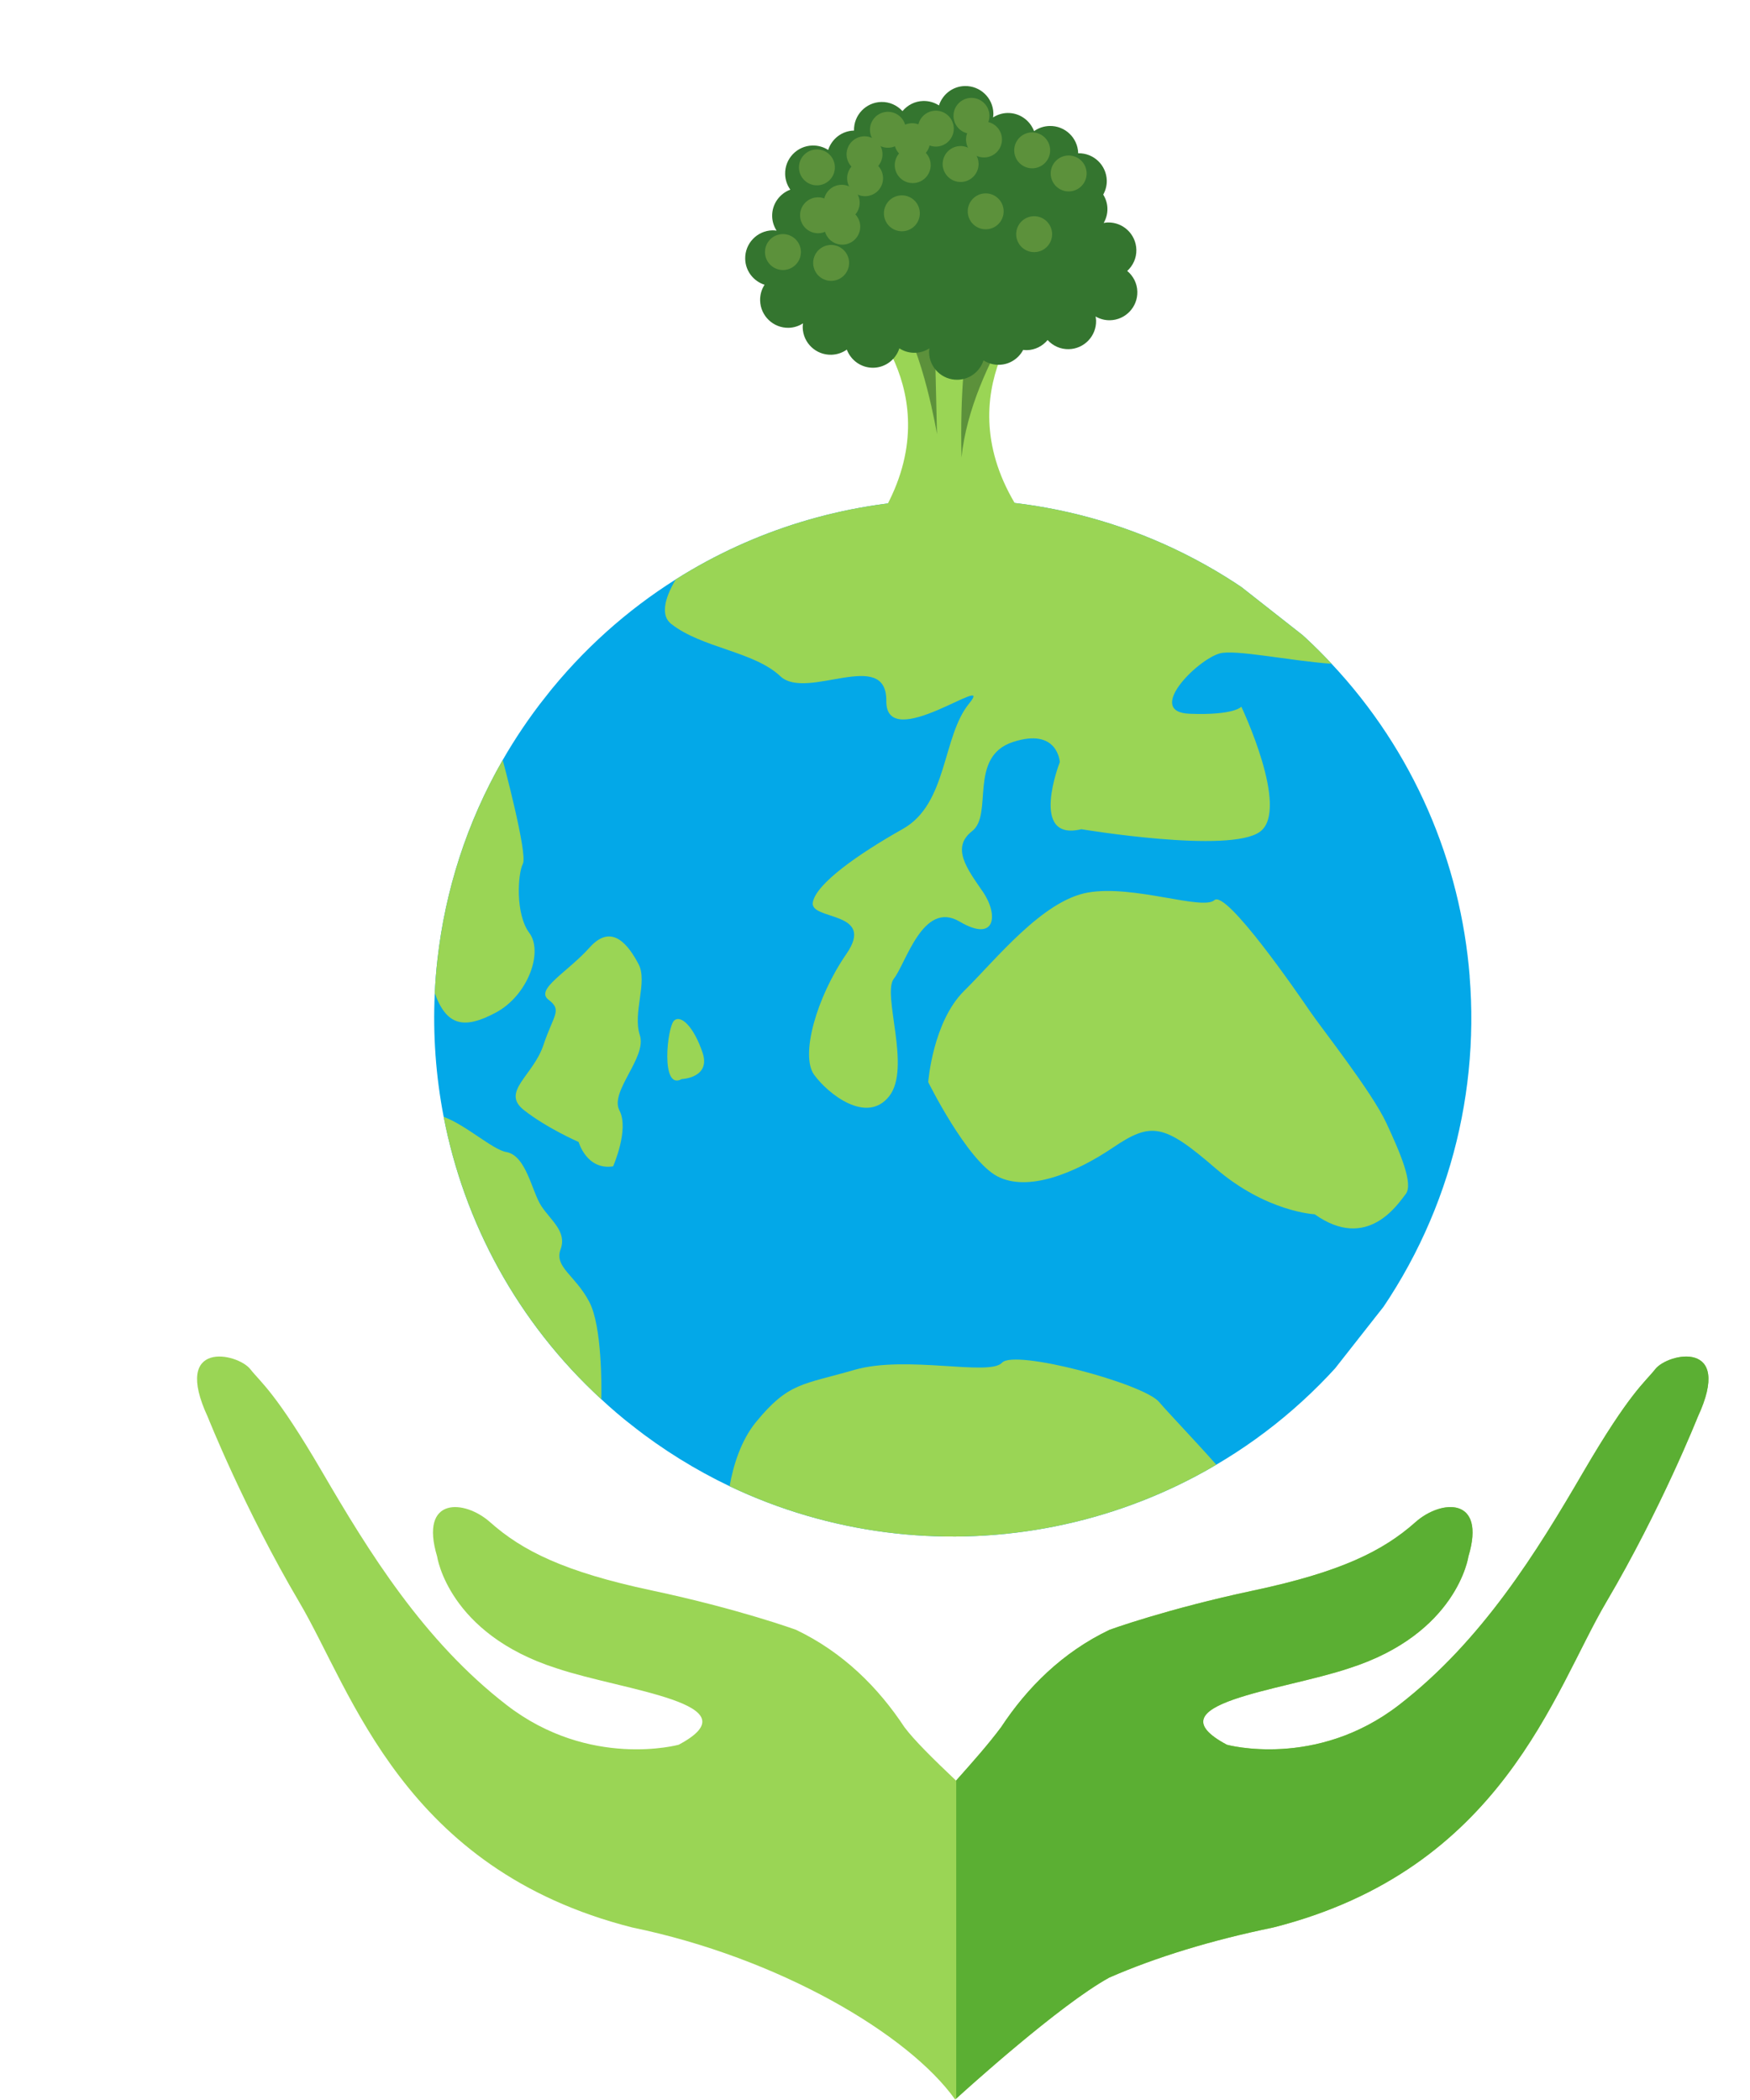 <svg xmlns="http://www.w3.org/2000/svg" xmlns:xlink="http://www.w3.org/1999/xlink" width="900" zoomAndPan="magnify" viewBox="100 0 550 810" height="1080" preserveAspectRatio="xMidYMid meet" version="1.0"><defs><clipPath id="a65f6b473b"><path d="M 204 192 L 606 192 L 606 593 L 204 593 Z M 204 192 " clip-rule="nonzero"/></clipPath><clipPath id="d454d96cd6"><path d="M 124.137 426.309 L 370.98 112.207 L 685.086 359.051 L 438.238 673.156 Z M 124.137 426.309 " clip-rule="nonzero"/></clipPath><clipPath id="5b1e784331"><path d="M 124.137 426.309 L 370.98 112.207 L 685.086 359.051 L 438.238 673.156 Z M 124.137 426.309 " clip-rule="nonzero"/></clipPath><clipPath id="96b80311be"><path d="M 395 343 L 581 343 L 581 474 L 395 474 Z M 395 343 " clip-rule="nonzero"/></clipPath><clipPath id="101b8fb45d"><path d="M 124.137 426.309 L 370.98 112.207 L 685.086 359.051 L 438.238 673.156 Z M 124.137 426.309 " clip-rule="nonzero"/></clipPath><clipPath id="61557d12f8"><path d="M 124.137 426.309 L 370.98 112.207 L 685.086 359.051 L 438.238 673.156 Z M 124.137 426.309 " clip-rule="nonzero"/></clipPath><clipPath id="7132c591c0"><path d="M 318 524 L 507 524 L 507 593 L 318 593 Z M 318 524 " clip-rule="nonzero"/></clipPath><clipPath id="0b659ca83d"><path d="M 124.137 426.309 L 370.98 112.207 L 685.086 359.051 L 438.238 673.156 Z M 124.137 426.309 " clip-rule="nonzero"/></clipPath><clipPath id="008b9081eb"><path d="M 124.137 426.309 L 370.98 112.207 L 685.086 359.051 L 438.238 673.156 Z M 124.137 426.309 " clip-rule="nonzero"/></clipPath><clipPath id="cbcd62fabb"><path d="M 293 192 L 552 192 L 552 428 L 293 428 Z M 293 192 " clip-rule="nonzero"/></clipPath><clipPath id="99285c8c2e"><path d="M 124.137 426.309 L 370.98 112.207 L 685.086 359.051 L 438.238 673.156 Z M 124.137 426.309 " clip-rule="nonzero"/></clipPath><clipPath id="32a21106fc"><path d="M 124.137 426.309 L 370.98 112.207 L 685.086 359.051 L 438.238 673.156 Z M 124.137 426.309 " clip-rule="nonzero"/></clipPath><clipPath id="46988cef10"><path d="M 294 393 L 310 393 L 310 417 L 294 417 Z M 294 393 " clip-rule="nonzero"/></clipPath><clipPath id="328fca67bc"><path d="M 124.137 426.309 L 370.98 112.207 L 685.086 359.051 L 438.238 673.156 Z M 124.137 426.309 " clip-rule="nonzero"/></clipPath><clipPath id="434e25976a"><path d="M 124.137 426.309 L 370.98 112.207 L 685.086 359.051 L 438.238 673.156 Z M 124.137 426.309 " clip-rule="nonzero"/></clipPath><clipPath id="4b1d6df53d"><path d="M 236 361 L 285 361 L 285 451 L 236 451 Z M 236 361 " clip-rule="nonzero"/></clipPath><clipPath id="c9f6020e37"><path d="M 124.137 426.309 L 370.98 112.207 L 685.086 359.051 L 438.238 673.156 Z M 124.137 426.309 " clip-rule="nonzero"/></clipPath><clipPath id="e347626557"><path d="M 124.137 426.309 L 370.98 112.207 L 685.086 359.051 L 438.238 673.156 Z M 124.137 426.309 " clip-rule="nonzero"/></clipPath><clipPath id="601d819905"><path d="M 205 293 L 244 293 L 244 395 L 205 395 Z M 205 293 " clip-rule="nonzero"/></clipPath><clipPath id="ff6ed8411e"><path d="M 124.137 426.309 L 370.98 112.207 L 685.086 359.051 L 438.238 673.156 Z M 124.137 426.309 " clip-rule="nonzero"/></clipPath><clipPath id="9b3f6bc0d1"><path d="M 124.137 426.309 L 370.98 112.207 L 685.086 359.051 L 438.238 673.156 Z M 124.137 426.309 " clip-rule="nonzero"/></clipPath><clipPath id="18ed2c62cb"><path d="M 208 430 L 270 430 L 270 540 L 208 540 Z M 208 430 " clip-rule="nonzero"/></clipPath><clipPath id="ec63a80c31"><path d="M 124.137 426.309 L 370.98 112.207 L 685.086 359.051 L 438.238 673.156 Z M 124.137 426.309 " clip-rule="nonzero"/></clipPath><clipPath id="bc1c1abc5e"><path d="M 124.137 426.309 L 370.98 112.207 L 685.086 359.051 L 438.238 673.156 Z M 124.137 426.309 " clip-rule="nonzero"/></clipPath><clipPath id="cd997b8ef3"><path d="M 367 115 L 438 115 L 438 202 L 367 202 Z M 367 115 " clip-rule="nonzero"/></clipPath><clipPath id="c5b4e5a9ec"><path d="M 289.691 114.391 L 398.656 0.191 L 512.852 109.156 L 403.891 223.352 Z M 289.691 114.391 " clip-rule="nonzero"/></clipPath><clipPath id="5452d8f3c3"><path d="M 289.691 114.391 L 398.656 0.191 L 512.852 109.156 L 403.891 223.352 Z M 289.691 114.391 " clip-rule="nonzero"/></clipPath><clipPath id="87ec04d208"><path d="M 383 101 L 444 101 L 444 177 L 383 177 Z M 383 101 " clip-rule="nonzero"/></clipPath><clipPath id="bf609be0bc"><path d="M 289.691 114.391 L 398.656 0.191 L 512.852 109.156 L 403.891 223.352 Z M 289.691 114.391 " clip-rule="nonzero"/></clipPath><clipPath id="4ffd42bee4"><path d="M 289.691 114.391 L 398.656 0.191 L 512.852 109.156 L 403.891 223.352 Z M 289.691 114.391 " clip-rule="nonzero"/></clipPath><clipPath id="3e4885edd8"><path d="M 324 33 L 477 33 L 477 147 L 324 147 Z M 324 33 " clip-rule="nonzero"/></clipPath><clipPath id="c64d0ea7ac"><path d="M 289.691 114.391 L 398.656 0.191 L 512.852 109.156 L 403.891 223.352 Z M 289.691 114.391 " clip-rule="nonzero"/></clipPath><clipPath id="31532f563d"><path d="M 289.691 114.391 L 398.656 0.191 L 512.852 109.156 L 403.891 223.352 Z M 289.691 114.391 " clip-rule="nonzero"/></clipPath><clipPath id="59cf27dc1a"><path d="M 332 90 L 347 90 L 347 105 L 332 105 Z M 332 90 " clip-rule="nonzero"/></clipPath><clipPath id="a7ee1e6cd1"><path d="M 289.691 114.391 L 398.656 0.191 L 512.852 109.156 L 403.891 223.352 Z M 289.691 114.391 " clip-rule="nonzero"/></clipPath><clipPath id="e8f4c4520d"><path d="M 289.691 114.391 L 398.656 0.191 L 512.852 109.156 L 403.891 223.352 Z M 289.691 114.391 " clip-rule="nonzero"/></clipPath><clipPath id="ad56cfdf12"><path d="M 346 76 L 360 76 L 360 90 L 346 90 Z M 346 76 " clip-rule="nonzero"/></clipPath><clipPath id="ad6831527a"><path d="M 289.691 114.391 L 398.656 0.191 L 512.852 109.156 L 403.891 223.352 Z M 289.691 114.391 " clip-rule="nonzero"/></clipPath><clipPath id="1e59db4d07"><path d="M 289.691 114.391 L 398.656 0.191 L 512.852 109.156 L 403.891 223.352 Z M 289.691 114.391 " clip-rule="nonzero"/></clipPath><clipPath id="6509d1e4d8"><path d="M 345 57 L 360 57 L 360 72 L 345 72 Z M 345 57 " clip-rule="nonzero"/></clipPath><clipPath id="a1ffb41ca1"><path d="M 289.691 114.391 L 398.656 0.191 L 512.852 109.156 L 403.891 223.352 Z M 289.691 114.391 " clip-rule="nonzero"/></clipPath><clipPath id="f0eb702ea8"><path d="M 289.691 114.391 L 398.656 0.191 L 512.852 109.156 L 403.891 223.352 Z M 289.691 114.391 " clip-rule="nonzero"/></clipPath><clipPath id="45e7b56090"><path d="M 364 52 L 378 52 L 378 67 L 364 67 Z M 364 52 " clip-rule="nonzero"/></clipPath><clipPath id="2119826e4b"><path d="M 289.691 114.391 L 398.656 0.191 L 512.852 109.156 L 403.891 223.352 Z M 289.691 114.391 " clip-rule="nonzero"/></clipPath><clipPath id="056fedff50"><path d="M 289.691 114.391 L 398.656 0.191 L 512.852 109.156 L 403.891 223.352 Z M 289.691 114.391 " clip-rule="nonzero"/></clipPath><clipPath id="8b156884d1"><path d="M 373 43 L 387 43 L 387 57 L 373 57 Z M 373 43 " clip-rule="nonzero"/></clipPath><clipPath id="9ba0cb8cb4"><path d="M 289.691 114.391 L 398.656 0.191 L 512.852 109.156 L 403.891 223.352 Z M 289.691 114.391 " clip-rule="nonzero"/></clipPath><clipPath id="3abda2a947"><path d="M 289.691 114.391 L 398.656 0.191 L 512.852 109.156 L 403.891 223.352 Z M 289.691 114.391 " clip-rule="nonzero"/></clipPath><clipPath id="6edc9ae0f7"><path d="M 382 47 L 397 47 L 397 62 L 382 62 Z M 382 47 " clip-rule="nonzero"/></clipPath><clipPath id="ecfe820a3c"><path d="M 289.691 114.391 L 398.656 0.191 L 512.852 109.156 L 403.891 223.352 Z M 289.691 114.391 " clip-rule="nonzero"/></clipPath><clipPath id="516be4697a"><path d="M 289.691 114.391 L 398.656 0.191 L 512.852 109.156 L 403.891 223.352 Z M 289.691 114.391 " clip-rule="nonzero"/></clipPath><clipPath id="a5469e1460"><path d="M 391 42 L 406 42 L 406 57 L 391 57 Z M 391 42 " clip-rule="nonzero"/></clipPath><clipPath id="9624e9d4cb"><path d="M 289.691 114.391 L 398.656 0.191 L 512.852 109.156 L 403.891 223.352 Z M 289.691 114.391 " clip-rule="nonzero"/></clipPath><clipPath id="0badf5a75d"><path d="M 289.691 114.391 L 398.656 0.191 L 512.852 109.156 L 403.891 223.352 Z M 289.691 114.391 " clip-rule="nonzero"/></clipPath><clipPath id="8f5ecd9489"><path d="M 405 37 L 420 37 L 420 52 L 405 52 Z M 405 37 " clip-rule="nonzero"/></clipPath><clipPath id="681c9db2cb"><path d="M 289.691 114.391 L 398.656 0.191 L 512.852 109.156 L 403.891 223.352 Z M 289.691 114.391 " clip-rule="nonzero"/></clipPath><clipPath id="9dc4cb8e09"><path d="M 289.691 114.391 L 398.656 0.191 L 512.852 109.156 L 403.891 223.352 Z M 289.691 114.391 " clip-rule="nonzero"/></clipPath><clipPath id="9c731d8886"><path d="M 410 46 L 424 46 L 424 61 L 410 61 Z M 410 46 " clip-rule="nonzero"/></clipPath><clipPath id="6394e80796"><path d="M 289.691 114.391 L 398.656 0.191 L 512.852 109.156 L 403.891 223.352 Z M 289.691 114.391 " clip-rule="nonzero"/></clipPath><clipPath id="5c0da34d4b"><path d="M 289.691 114.391 L 398.656 0.191 L 512.852 109.156 L 403.891 223.352 Z M 289.691 114.391 " clip-rule="nonzero"/></clipPath><clipPath id="e5965a8641"><path d="M 428 51 L 443 51 L 443 65 L 428 65 Z M 428 51 " clip-rule="nonzero"/></clipPath><clipPath id="ae554c62a3"><path d="M 289.691 114.391 L 398.656 0.191 L 512.852 109.156 L 403.891 223.352 Z M 289.691 114.391 " clip-rule="nonzero"/></clipPath><clipPath id="7507b6c8eb"><path d="M 289.691 114.391 L 398.656 0.191 L 512.852 109.156 L 403.891 223.352 Z M 289.691 114.391 " clip-rule="nonzero"/></clipPath><clipPath id="e3ba02cc0f"><path d="M 442 59 L 457 59 L 457 74 L 442 74 Z M 442 59 " clip-rule="nonzero"/></clipPath><clipPath id="c5413f9d97"><path d="M 289.691 114.391 L 398.656 0.191 L 512.852 109.156 L 403.891 223.352 Z M 289.691 114.391 " clip-rule="nonzero"/></clipPath><clipPath id="da812d084c"><path d="M 289.691 114.391 L 398.656 0.191 L 512.852 109.156 L 403.891 223.352 Z M 289.691 114.391 " clip-rule="nonzero"/></clipPath><clipPath id="f6a9a1ba0a"><path d="M 401 56 L 415 56 L 415 71 L 401 71 Z M 401 56 " clip-rule="nonzero"/></clipPath><clipPath id="47a33cd45f"><path d="M 289.691 114.391 L 398.656 0.191 L 512.852 109.156 L 403.891 223.352 Z M 289.691 114.391 " clip-rule="nonzero"/></clipPath><clipPath id="533b3aeb03"><path d="M 289.691 114.391 L 398.656 0.191 L 512.852 109.156 L 403.891 223.352 Z M 289.691 114.391 " clip-rule="nonzero"/></clipPath><clipPath id="6d40758420"><path d="M 382 56 L 397 56 L 397 71 L 382 71 Z M 382 56 " clip-rule="nonzero"/></clipPath><clipPath id="5bb844009d"><path d="M 289.691 114.391 L 398.656 0.191 L 512.852 109.156 L 403.891 223.352 Z M 289.691 114.391 " clip-rule="nonzero"/></clipPath><clipPath id="c0dfc090c8"><path d="M 289.691 114.391 L 398.656 0.191 L 512.852 109.156 L 403.891 223.352 Z M 289.691 114.391 " clip-rule="nonzero"/></clipPath><clipPath id="a507fc096c"><path d="M 364 61 L 379 61 L 379 76 L 364 76 Z M 364 61 " clip-rule="nonzero"/></clipPath><clipPath id="c7497ae560"><path d="M 289.691 114.391 L 398.656 0.191 L 512.852 109.156 L 403.891 223.352 Z M 289.691 114.391 " clip-rule="nonzero"/></clipPath><clipPath id="271251fd1d"><path d="M 289.691 114.391 L 398.656 0.191 L 512.852 109.156 L 403.891 223.352 Z M 289.691 114.391 " clip-rule="nonzero"/></clipPath><clipPath id="ac9ffafccc"><path d="M 355 80 L 370 80 L 370 95 L 355 95 Z M 355 80 " clip-rule="nonzero"/></clipPath><clipPath id="19782d9e7b"><path d="M 289.691 114.391 L 398.656 0.191 L 512.852 109.156 L 403.891 223.352 Z M 289.691 114.391 " clip-rule="nonzero"/></clipPath><clipPath id="6c3a630c43"><path d="M 289.691 114.391 L 398.656 0.191 L 512.852 109.156 L 403.891 223.352 Z M 289.691 114.391 " clip-rule="nonzero"/></clipPath><clipPath id="b572bfea0e"><path d="M 355 71 L 370 71 L 370 86 L 355 86 Z M 355 71 " clip-rule="nonzero"/></clipPath><clipPath id="c5354c5f10"><path d="M 289.691 114.391 L 398.656 0.191 L 512.852 109.156 L 403.891 223.352 Z M 289.691 114.391 " clip-rule="nonzero"/></clipPath><clipPath id="880415846a"><path d="M 289.691 114.391 L 398.656 0.191 L 512.852 109.156 L 403.891 223.352 Z M 289.691 114.391 " clip-rule="nonzero"/></clipPath><clipPath id="d1c12e8305"><path d="M 351 94 L 366 94 L 366 109 L 351 109 Z M 351 94 " clip-rule="nonzero"/></clipPath><clipPath id="112cf549dc"><path d="M 289.691 114.391 L 398.656 0.191 L 512.852 109.156 L 403.891 223.352 Z M 289.691 114.391 " clip-rule="nonzero"/></clipPath><clipPath id="dfac55c736"><path d="M 289.691 114.391 L 398.656 0.191 L 512.852 109.156 L 403.891 223.352 Z M 289.691 114.391 " clip-rule="nonzero"/></clipPath><clipPath id="53b397a69e"><path d="M 378 75 L 393 75 L 393 90 L 378 90 Z M 378 75 " clip-rule="nonzero"/></clipPath><clipPath id="f88a6d4525"><path d="M 289.691 114.391 L 398.656 0.191 L 512.852 109.156 L 403.891 223.352 Z M 289.691 114.391 " clip-rule="nonzero"/></clipPath><clipPath id="0e52afffc8"><path d="M 289.691 114.391 L 398.656 0.191 L 512.852 109.156 L 403.891 223.352 Z M 289.691 114.391 " clip-rule="nonzero"/></clipPath><clipPath id="34380f183a"><path d="M 410 74 L 425 74 L 425 89 L 410 89 Z M 410 74 " clip-rule="nonzero"/></clipPath><clipPath id="79d62e4df1"><path d="M 289.691 114.391 L 398.656 0.191 L 512.852 109.156 L 403.891 223.352 Z M 289.691 114.391 " clip-rule="nonzero"/></clipPath><clipPath id="308f526cdd"><path d="M 289.691 114.391 L 398.656 0.191 L 512.852 109.156 L 403.891 223.352 Z M 289.691 114.391 " clip-rule="nonzero"/></clipPath><clipPath id="9a4505cec5"><path d="M 429 83 L 444 83 L 444 98 L 429 98 Z M 429 83 " clip-rule="nonzero"/></clipPath><clipPath id="9ec6b9387e"><path d="M 289.691 114.391 L 398.656 0.191 L 512.852 109.156 L 403.891 223.352 Z M 289.691 114.391 " clip-rule="nonzero"/></clipPath><clipPath id="19864db399"><path d="M 289.691 114.391 L 398.656 0.191 L 512.852 109.156 L 403.891 223.352 Z M 289.691 114.391 " clip-rule="nonzero"/></clipPath><clipPath id="d8393d5898"><path d="M 113 523 L 697 523 L 697 809.918 L 113 809.918 Z M 113 523 " clip-rule="nonzero"/></clipPath><clipPath id="37e56f5527"><path d="M 406 523 L 697 523 L 697 809.918 L 406 809.918 Z M 406 523 " clip-rule="nonzero"/></clipPath></defs><g clip-path="url(#a65f6b473b)"><g clip-path="url(#d454d96cd6)"><g clip-path="url(#5b1e784331)"><path fill="#03a8e8" d="M 528.59 235.34 C 528.961 235.633 529.371 235.953 529.73 236.277 C 537.438 242.414 544.578 249.008 551.113 256.027 C 582.789 289.777 600.852 332.539 604.375 376.57 L 604.355 376.594 C 608.266 425.055 594.652 475.051 562.273 516.25 C 546.426 536.414 527.492 552.719 506.652 564.949 C 504.098 566.492 501.48 567.949 498.836 569.348 C 462.07 588.859 420.137 596.312 379.16 591.008 C 358.57 588.332 338.207 582.457 318.914 573.254 C 305.824 567.004 293.23 559.23 281.375 549.914 C 277.215 546.645 273.219 543.254 269.438 539.711 C 237.023 509.949 216.504 471.496 208.633 430.781 C 205.598 415.102 204.434 399.082 205.199 383.102 L 205.191 383.059 C 205.41 378.742 205.73 374.383 206.242 370.051 C 209.227 343.496 217.527 317.293 231.41 293.141 C 236.172 284.84 241.609 276.785 247.699 269.035 C 262.211 250.57 279.371 235.324 298.16 223.477 C 328.5 204.293 363.18 193.922 398.32 192.719 C 443.809 191.152 490.035 205.039 528.59 235.34 " fill-opacity="1" fill-rule="nonzero"/></g></g></g><g clip-path="url(#96b80311be)"><g clip-path="url(#101b8fb45d)"><g clip-path="url(#61557d12f8)"><path fill="#9ad555" d="M 544.582 468.359 C 544.582 468.359 525.906 467.539 506.176 450.488 C 486.441 433.449 481.535 432.668 466.805 442.629 C 452.074 452.59 433.922 459.871 422.191 453.727 C 410.453 447.578 395.531 417.391 395.531 417.391 C 395.531 417.391 397.258 394.125 409.422 382.148 C 421.594 370.176 439.539 347.344 457.148 344.262 C 474.754 341.168 501.316 351.285 505.906 347.199 C 510.5 343.117 538.223 383.363 542.703 389.961 C 547.18 396.555 566.594 421.039 572.238 433.168 C 577.891 445.301 582.688 456.766 579.695 460.574 C 576.707 464.375 564.957 482.84 544.582 468.359 " fill-opacity="1" fill-rule="nonzero"/></g></g></g><g clip-path="url(#7132c591c0)"><g clip-path="url(#0b659ca83d)"><g clip-path="url(#008b9081eb)"><path fill="#9ad555" d="M 484.551 540.73 C 487.93 544.73 497.488 554.645 506.652 564.949 C 504.098 566.492 501.48 567.949 498.836 569.348 C 462.07 588.859 420.137 596.312 379.16 591.008 C 358.57 588.332 338.207 582.457 318.914 573.254 C 320.387 565.027 323.328 555.574 329.07 548.539 C 341.664 533.133 347.059 534.188 367.082 528.375 C 387.098 522.598 419.156 530.934 423.988 525.625 C 428.785 520.297 478.516 533.652 484.551 540.73 " fill-opacity="1" fill-rule="nonzero"/></g></g></g><g clip-path="url(#cbcd62fabb)"><g clip-path="url(#99285c8c2e)"><g clip-path="url(#32a21106fc)"><path fill="#9ad555" d="M 528.59 235.34 C 528.961 235.633 529.371 235.953 529.73 236.277 C 537.438 242.414 544.578 249.008 551.113 256.027 C 535.191 254.934 513.633 250.32 507.855 252.062 C 498.938 254.73 479.188 274.672 496.402 275.309 C 513.648 275.961 516.301 272.586 516.301 272.586 C 516.301 272.586 535.129 312.195 523.527 320.789 C 511.926 329.422 454.594 319.836 454.594 319.836 C 434.227 324.773 446.281 293.961 446.281 293.961 C 446.281 293.961 445.582 280.508 428.203 286.203 C 410.836 291.898 420.727 314.164 412.469 320.57 C 404.211 326.973 410.609 335.234 416.621 344 C 422.633 352.758 421.691 363.781 407.621 355.457 C 393.527 347.156 386.988 371.488 382.289 377.465 C 377.59 383.445 389.105 411.84 380.477 422.82 C 371.871 433.77 356.934 422.027 351.516 414.547 C 346.117 407.078 352.43 384.652 363.977 367.93 C 375.508 351.195 349.809 355.164 351.016 348.07 C 352.215 340.938 368.398 329.48 385.738 319.73 C 403.066 309.996 400.867 284.062 411.336 271.316 C 421.789 258.586 379.164 291.172 379.363 270.391 C 379.594 249.586 348.684 270.441 338.5 260.848 C 328.32 251.215 308.309 250.023 296.352 240.625 C 292.543 237.633 293.398 231.445 298.16 223.477 C 328.5 204.293 363.18 193.922 398.32 192.719 C 443.809 191.152 490.035 205.039 528.59 235.34 " fill-opacity="1" fill-rule="nonzero"/></g></g></g><g clip-path="url(#46988cef10)"><g clip-path="url(#328fca67bc)"><g clip-path="url(#434e25976a)"><path fill="#9ad555" d="M 300.438 416.215 C 300.438 416.215 311.801 415.801 308.477 405.984 C 305.148 396.16 300.203 391.25 297.523 393.652 C 294.824 396.055 292.211 420.832 300.438 416.215 " fill-opacity="1" fill-rule="nonzero"/></g></g></g><g clip-path="url(#4b1d6df53d)"><g clip-path="url(#c9f6020e37)"><g clip-path="url(#e347626557)"><path fill="#9ad555" d="M 273.984 449.875 C 273.984 449.875 280.285 435.613 276.422 428.305 C 272.555 420.988 287.125 407.891 284.289 399.262 C 281.465 390.629 287.402 378.715 283.801 371.891 C 280.199 365.078 273.727 355.656 265.004 365.383 C 256.293 375.113 243.738 381.594 249.09 385.633 C 254.457 389.688 251.059 391.285 247.098 403.121 C 243.137 414.953 230.594 421.113 239.574 428.168 C 248.559 435.23 260.684 440.48 260.684 440.48 C 260.684 440.48 263.777 451.457 273.984 449.875 " fill-opacity="1" fill-rule="nonzero"/></g></g></g><g clip-path="url(#601d819905)"><g clip-path="url(#ff6ed8411e)"><g clip-path="url(#9b3f6bc0d1)"><path fill="#9ad555" d="M 231.41 293.141 C 231.41 293.141 241.129 329.391 239.184 333.168 C 237.215 336.961 236.199 352.531 241.676 359.859 C 247.133 367.203 241.129 383.922 228.793 390.547 C 216.438 397.164 209.746 395.66 205.199 383.102 L 205.191 383.059 C 205.41 378.742 205.73 374.383 206.242 370.051 C 209.227 343.496 217.527 317.293 231.41 293.141 " fill-opacity="1" fill-rule="nonzero"/></g></g></g><g clip-path="url(#18ed2c62cb)"><g clip-path="url(#ec63a80c31)"><g clip-path="url(#bc1c1abc5e)"><path fill="#9ad555" d="M 246.309 465.207 C 250.043 470.848 256.246 475.059 253.723 481.891 C 251.188 488.766 259.395 491.82 264.824 502.207 C 269.723 511.566 269.543 535.055 269.438 539.711 C 237.023 509.949 216.504 471.496 208.633 430.781 C 217.113 433.859 227.559 443.461 232.742 444.348 C 240.535 445.695 242.586 459.555 246.309 465.207 " fill-opacity="1" fill-rule="nonzero"/></g></g></g><g clip-path="url(#cd997b8ef3)"><g clip-path="url(#c5b4e5a9ec)"><g clip-path="url(#5452d8f3c3)"><path fill="#9ad555" d="M 437.559 115.715 L 402.34 116.539 L 367.121 117.371 C 367.121 117.371 404.871 150.566 378.242 197.41 C 378.242 197.41 389.523 201.766 404.332 201.418 C 419.141 201.07 430.207 196.191 430.207 196.191 C 401.406 150.645 437.559 115.715 437.559 115.715 Z M 437.559 115.715 " fill-opacity="1" fill-rule="nonzero"/></g></g></g><g clip-path="url(#87ec04d208)"><g clip-path="url(#bf609be0bc)"><g clip-path="url(#4ffd42bee4)"><path fill="#5c913b" d="M 383.973 121.594 C 393.539 135.234 398.914 167.461 398.914 167.461 L 397.613 112.035 C 397.18 93.562 383.973 121.594 383.973 121.594 Z M 443.586 101.711 C 443.586 101.711 412.121 139.418 408.367 176.48 C 407.176 125.672 416.09 111.598 416.09 111.598 Z M 443.586 101.711 " fill-opacity="1" fill-rule="nonzero"/></g></g></g><g clip-path="url(#3e4885edd8)"><g clip-path="url(#c64d0ea7ac)"><g clip-path="url(#31532f563d)"><path fill="#34752f" d="M 472.285 104.504 C 474.5 102.473 475.887 99.57 475.809 96.332 C 475.672 90.383 470.73 85.668 464.781 85.809 C 464.242 85.82 463.723 85.914 463.203 86.004 C 464.148 84.355 464.703 82.453 464.652 80.418 C 464.609 78.441 463.996 76.629 463.031 75.062 C 463.918 73.449 464.449 71.613 464.402 69.641 C 464.262 63.688 459.32 58.977 453.371 59.117 C 453.23 53.164 448.293 48.453 442.344 48.594 C 440.105 48.645 438.047 49.371 436.352 50.582 C 434.785 46.414 430.754 43.477 426.051 43.582 C 424.012 43.633 422.141 44.273 420.539 45.293 C 420.602 44.773 420.672 44.25 420.66 43.711 C 420.52 37.758 415.582 33.047 409.633 33.188 C 404.926 33.297 401.039 36.422 399.668 40.66 C 397.918 39.535 395.828 38.902 393.594 38.953 C 390.355 39.031 387.52 40.555 385.598 42.859 C 383.566 40.645 380.664 39.258 377.426 39.332 C 371.477 39.473 366.762 44.41 366.902 50.363 C 362.195 50.473 358.309 53.598 356.938 57.836 C 355.188 56.711 353.098 56.078 350.863 56.129 C 344.914 56.27 340.199 61.207 340.34 67.16 C 340.391 69.395 341.121 71.453 342.328 73.148 C 338.164 74.719 335.223 78.746 335.332 83.449 C 335.379 85.488 336.02 87.359 337.043 88.961 C 336.52 88.898 335.996 88.828 335.457 88.84 C 329.508 88.98 324.793 93.922 324.934 99.871 C 325.035 104.574 328.16 108.461 332.398 109.836 C 331.27 111.586 330.637 113.676 330.691 115.914 C 330.832 121.863 335.77 126.574 341.719 126.438 C 343.758 126.387 345.629 125.746 347.234 124.723 C 347.168 125.246 347.098 125.77 347.113 126.309 C 347.25 132.258 352.191 136.973 358.141 136.832 C 360.375 136.781 362.438 136.051 364.129 134.844 C 365.699 139.008 369.73 141.949 374.434 141.844 C 379.137 141.73 383.027 138.605 384.395 134.367 C 386.145 135.492 388.234 136.129 390.469 136.074 C 392.508 136.027 394.379 135.387 395.984 134.363 C 395.918 134.887 395.848 135.41 395.863 135.949 C 396 141.898 400.941 146.613 406.891 146.473 C 411.598 146.363 415.484 143.234 416.852 138.996 C 418.605 140.121 420.695 140.758 422.93 140.703 C 426.969 140.609 430.391 138.281 432.16 134.953 C 432.633 135.008 433.094 135.074 433.582 135.062 C 436.82 134.988 439.652 133.461 441.578 131.16 C 443.605 133.375 446.512 134.762 449.75 134.684 C 455.699 134.543 460.414 129.605 460.273 123.656 C 460.262 123.113 460.168 122.598 460.078 122.078 C 461.727 123.023 463.625 123.574 465.664 123.527 C 471.617 123.387 476.328 118.449 476.188 112.5 C 476.113 109.262 474.59 106.426 472.285 104.504 Z M 472.285 104.504 " fill-opacity="1" fill-rule="nonzero"/></g></g></g><g clip-path="url(#59cf27dc1a)"><g clip-path="url(#a7ee1e6cd1)"><g clip-path="url(#e8f4c4520d)"><path fill="#5c913b" d="M 344.277 92.207 C 344.609 92.52 344.902 92.863 345.164 93.234 C 345.426 93.605 345.648 94 345.832 94.418 C 346.016 94.832 346.16 95.266 346.258 95.707 C 346.355 96.152 346.41 96.602 346.422 97.059 C 346.434 97.512 346.398 97.965 346.32 98.41 C 346.242 98.859 346.121 99.297 345.957 99.719 C 345.793 100.145 345.59 100.551 345.344 100.934 C 345.102 101.316 344.824 101.676 344.508 102.004 C 344.195 102.332 343.852 102.629 343.48 102.891 C 343.105 103.152 342.711 103.375 342.297 103.559 C 341.879 103.742 341.449 103.883 341.004 103.984 C 340.562 104.082 340.113 104.137 339.656 104.148 C 339.203 104.16 338.75 104.125 338.301 104.047 C 337.855 103.969 337.418 103.848 336.992 103.684 C 336.57 103.52 336.164 103.312 335.781 103.07 C 335.395 102.828 335.039 102.547 334.711 102.234 C 334.379 101.918 334.086 101.574 333.824 101.203 C 333.562 100.832 333.34 100.438 333.156 100.02 C 332.973 99.605 332.828 99.176 332.73 98.73 C 332.633 98.285 332.578 97.836 332.566 97.383 C 332.555 96.926 332.59 96.477 332.668 96.027 C 332.746 95.578 332.867 95.141 333.031 94.719 C 333.195 94.293 333.398 93.891 333.645 93.504 C 333.887 93.121 334.164 92.766 334.48 92.434 C 334.793 92.105 335.137 91.809 335.508 91.547 C 335.883 91.285 336.277 91.062 336.691 90.879 C 337.109 90.695 337.539 90.555 337.984 90.457 C 338.426 90.355 338.875 90.301 339.332 90.289 C 339.785 90.281 340.238 90.312 340.688 90.391 C 341.133 90.469 341.57 90.59 341.996 90.758 C 342.418 90.922 342.824 91.125 343.207 91.367 C 343.594 91.613 343.949 91.891 344.277 92.207 Z M 344.277 92.207 " fill-opacity="1" fill-rule="nonzero"/></g></g></g><g clip-path="url(#ad56cfdf12)"><g clip-path="url(#ad6831527a)"><g clip-path="url(#1e59db4d07)"><path fill="#5c913b" d="M 357.812 78.02 C 358.141 78.336 358.438 78.68 358.699 79.051 C 358.961 79.422 359.184 79.816 359.367 80.234 C 359.551 80.648 359.691 81.078 359.793 81.523 C 359.891 81.969 359.945 82.418 359.957 82.871 C 359.969 83.328 359.934 83.777 359.855 84.227 C 359.777 84.676 359.656 85.113 359.492 85.535 C 359.328 85.961 359.125 86.363 358.879 86.75 C 358.637 87.133 358.355 87.488 358.043 87.82 C 357.73 88.148 357.387 88.445 357.012 88.707 C 356.641 88.969 356.246 89.191 355.832 89.375 C 355.414 89.559 354.984 89.699 354.539 89.797 C 354.094 89.898 353.645 89.953 353.191 89.965 C 352.734 89.973 352.285 89.941 351.836 89.863 C 351.387 89.785 350.953 89.664 350.527 89.496 C 350.102 89.332 349.699 89.129 349.312 88.887 C 348.93 88.641 348.574 88.363 348.246 88.047 C 347.914 87.734 347.621 87.391 347.359 87.02 C 347.098 86.648 346.875 86.254 346.691 85.836 C 346.504 85.422 346.363 84.988 346.266 84.547 C 346.164 84.102 346.109 83.652 346.102 83.195 C 346.09 82.742 346.125 82.289 346.203 81.844 C 346.281 81.395 346.402 80.957 346.566 80.535 C 346.73 80.109 346.934 79.703 347.176 79.32 C 347.422 78.938 347.699 78.578 348.016 78.25 C 348.328 77.922 348.672 77.625 349.043 77.363 C 349.418 77.102 349.812 76.879 350.227 76.695 C 350.645 76.512 351.074 76.371 351.516 76.27 C 351.961 76.172 352.41 76.117 352.867 76.105 C 353.32 76.094 353.773 76.129 354.223 76.207 C 354.668 76.285 355.105 76.406 355.531 76.57 C 355.953 76.734 356.359 76.941 356.742 77.184 C 357.125 77.426 357.484 77.707 357.812 78.02 Z M 357.812 78.02 " fill-opacity="1" fill-rule="nonzero"/></g></g></g><g clip-path="url(#6509d1e4d8)"><g clip-path="url(#a1ffb41ca1)"><g clip-path="url(#f0eb702ea8)"><path fill="#5c913b" d="M 357.379 59.547 C 357.707 59.863 358.004 60.203 358.266 60.578 C 358.527 60.949 358.75 61.344 358.934 61.762 C 359.117 62.176 359.258 62.605 359.359 63.051 C 359.457 63.496 359.512 63.945 359.523 64.398 C 359.535 64.855 359.5 65.305 359.422 65.754 C 359.344 66.203 359.223 66.637 359.059 67.062 C 358.895 67.488 358.691 67.891 358.445 68.277 C 358.203 68.66 357.922 69.016 357.609 69.348 C 357.297 69.676 356.953 69.969 356.578 70.23 C 356.207 70.492 355.812 70.715 355.398 70.902 C 354.98 71.086 354.551 71.227 354.105 71.324 C 353.664 71.426 353.211 71.48 352.758 71.488 C 352.305 71.5 351.852 71.469 351.402 71.391 C 350.953 71.309 350.52 71.188 350.094 71.023 C 349.668 70.859 349.266 70.656 348.883 70.414 C 348.496 70.168 348.141 69.891 347.812 69.574 C 347.48 69.262 347.188 68.918 346.926 68.547 C 346.664 68.172 346.441 67.781 346.258 67.363 C 346.07 66.945 345.93 66.516 345.832 66.074 C 345.73 65.629 345.676 65.18 345.668 64.723 C 345.656 64.27 345.691 63.816 345.77 63.371 C 345.848 62.922 345.969 62.484 346.133 62.059 C 346.297 61.637 346.5 61.23 346.742 60.848 C 346.988 60.465 347.266 60.105 347.582 59.777 C 347.895 59.449 348.238 59.152 348.609 58.891 C 348.984 58.629 349.379 58.406 349.793 58.223 C 350.211 58.039 350.641 57.898 351.086 57.797 C 351.527 57.699 351.977 57.645 352.434 57.633 C 352.887 57.621 353.34 57.656 353.789 57.734 C 354.234 57.812 354.672 57.934 355.098 58.098 C 355.52 58.262 355.926 58.465 356.309 58.711 C 356.695 58.953 357.051 59.234 357.379 59.547 Z M 357.379 59.547 " fill-opacity="1" fill-rule="nonzero"/></g></g></g><g clip-path="url(#45e7b56090)"><g clip-path="url(#2119826e4b)"><g clip-path="url(#056fedff50)"><path fill="#5c913b" d="M 375.746 54.496 C 376.078 54.809 376.371 55.152 376.633 55.523 C 376.895 55.895 377.117 56.289 377.301 56.707 C 377.484 57.121 377.629 57.555 377.727 57.996 C 377.824 58.441 377.883 58.891 377.891 59.348 C 377.902 59.801 377.867 60.254 377.789 60.699 C 377.711 61.148 377.59 61.586 377.426 62.008 C 377.262 62.434 377.059 62.84 376.812 63.223 C 376.57 63.605 376.293 63.965 375.977 64.293 C 375.664 64.621 375.32 64.918 374.949 65.18 C 374.574 65.441 374.18 65.664 373.766 65.848 C 373.348 66.031 372.918 66.172 372.473 66.273 C 372.031 66.371 371.582 66.426 371.125 66.438 C 370.672 66.449 370.219 66.414 369.77 66.336 C 369.324 66.258 368.887 66.137 368.461 65.973 C 368.039 65.809 367.633 65.602 367.25 65.359 C 366.863 65.117 366.508 64.836 366.18 64.523 C 365.848 64.207 365.555 63.863 365.293 63.492 C 365.031 63.121 364.809 62.727 364.625 62.309 C 364.441 61.895 364.297 61.465 364.199 61.02 C 364.102 60.574 364.047 60.125 364.035 59.672 C 364.023 59.215 364.059 58.766 364.137 58.316 C 364.215 57.867 364.336 57.43 364.5 57.008 C 364.664 56.582 364.867 56.18 365.113 55.793 C 365.355 55.41 365.633 55.055 365.949 54.723 C 366.262 54.395 366.605 54.098 366.98 53.836 C 367.352 53.574 367.746 53.352 368.16 53.168 C 368.578 52.984 369.008 52.844 369.453 52.746 C 369.895 52.645 370.344 52.59 370.801 52.578 C 371.254 52.57 371.707 52.602 372.156 52.68 C 372.605 52.758 373.039 52.879 373.465 53.047 C 373.891 53.211 374.293 53.414 374.676 53.656 C 375.062 53.902 375.418 54.18 375.746 54.496 Z M 375.746 54.496 " fill-opacity="1" fill-rule="nonzero"/></g></g></g><g clip-path="url(#8b156884d1)"><g clip-path="url(#9ba0cb8cb4)"><g clip-path="url(#3abda2a947)"><path fill="#5c913b" d="M 384.766 45.043 C 385.098 45.355 385.391 45.699 385.652 46.07 C 385.914 46.441 386.137 46.836 386.32 47.254 C 386.504 47.668 386.648 48.102 386.746 48.543 C 386.848 48.988 386.902 49.438 386.91 49.895 C 386.922 50.348 386.887 50.801 386.809 51.246 C 386.73 51.695 386.609 52.133 386.445 52.555 C 386.281 52.98 386.078 53.387 385.836 53.77 C 385.59 54.152 385.312 54.512 384.996 54.84 C 384.684 55.168 384.34 55.465 383.969 55.727 C 383.594 55.988 383.199 56.211 382.785 56.395 C 382.367 56.578 381.938 56.719 381.492 56.82 C 381.051 56.918 380.602 56.973 380.145 56.984 C 379.691 56.996 379.238 56.961 378.789 56.883 C 378.344 56.805 377.906 56.684 377.48 56.52 C 377.059 56.355 376.652 56.148 376.27 55.906 C 375.883 55.664 375.527 55.383 375.199 55.07 C 374.871 54.754 374.574 54.41 374.312 54.039 C 374.051 53.668 373.828 53.273 373.645 52.855 C 373.461 52.441 373.316 52.012 373.219 51.566 C 373.121 51.121 373.066 50.672 373.055 50.219 C 373.043 49.762 373.078 49.312 373.156 48.863 C 373.234 48.414 373.355 47.977 373.52 47.555 C 373.684 47.129 373.887 46.727 374.133 46.34 C 374.375 45.957 374.656 45.602 374.969 45.27 C 375.281 44.941 375.625 44.645 376 44.383 C 376.371 44.121 376.766 43.898 377.18 43.715 C 377.598 43.531 378.027 43.391 378.473 43.293 C 378.914 43.191 379.367 43.137 379.82 43.125 C 380.273 43.117 380.727 43.148 381.176 43.227 C 381.625 43.305 382.059 43.426 382.484 43.594 C 382.91 43.758 383.312 43.961 383.695 44.203 C 384.082 44.449 384.438 44.727 384.766 45.043 Z M 384.766 45.043 " fill-opacity="1" fill-rule="nonzero"/></g></g></g><g clip-path="url(#6edc9ae0f7)"><g clip-path="url(#ecfe820a3c)"><g clip-path="url(#516be4697a)"><path fill="#5c913b" d="M 394.113 49.441 C 394.445 49.754 394.738 50.098 395 50.469 C 395.262 50.844 395.484 51.238 395.668 51.652 C 395.855 52.07 395.996 52.5 396.094 52.945 C 396.195 53.387 396.25 53.836 396.258 54.293 C 396.27 54.746 396.234 55.199 396.156 55.648 C 396.078 56.094 395.957 56.531 395.793 56.957 C 395.629 57.379 395.426 57.785 395.184 58.168 C 394.938 58.555 394.66 58.91 394.344 59.238 C 394.031 59.57 393.688 59.863 393.316 60.125 C 392.941 60.387 392.547 60.609 392.133 60.793 C 391.715 60.977 391.285 61.121 390.844 61.219 C 390.398 61.316 389.949 61.371 389.492 61.383 C 389.039 61.395 388.586 61.359 388.137 61.281 C 387.691 61.203 387.254 61.082 386.828 60.918 C 386.406 60.754 386 60.551 385.617 60.305 C 385.234 60.062 384.875 59.785 384.547 59.469 C 384.219 59.156 383.922 58.812 383.66 58.441 C 383.398 58.066 383.176 57.672 382.992 57.258 C 382.809 56.84 382.668 56.41 382.566 55.965 C 382.469 55.523 382.414 55.074 382.402 54.617 C 382.391 54.164 382.426 53.711 382.504 53.262 C 382.582 52.816 382.703 52.379 382.867 51.953 C 383.031 51.531 383.234 51.125 383.48 50.742 C 383.723 50.355 384.004 50 384.316 49.672 C 384.629 49.34 384.973 49.047 385.348 48.785 C 385.719 48.523 386.113 48.301 386.527 48.117 C 386.945 47.934 387.375 47.789 387.82 47.691 C 388.266 47.594 388.715 47.539 389.168 47.527 C 389.625 47.516 390.074 47.551 390.523 47.629 C 390.973 47.707 391.406 47.828 391.832 47.992 C 392.258 48.156 392.66 48.359 393.047 48.605 C 393.43 48.848 393.785 49.125 394.113 49.441 Z M 394.113 49.441 " fill-opacity="1" fill-rule="nonzero"/></g></g></g><g clip-path="url(#a5469e1460)"><g clip-path="url(#9624e9d4cb)"><g clip-path="url(#0badf5a75d)"><path fill="#5c913b" d="M 403.242 44.605 C 403.574 44.918 403.867 45.262 404.129 45.633 C 404.391 46.008 404.613 46.402 404.797 46.816 C 404.98 47.234 405.125 47.664 405.223 48.109 C 405.32 48.551 405.375 49 405.387 49.457 C 405.398 49.91 405.363 50.363 405.285 50.812 C 405.207 51.258 405.086 51.695 404.922 52.121 C 404.758 52.543 404.555 52.949 404.309 53.332 C 404.066 53.719 403.789 54.074 403.473 54.402 C 403.16 54.73 402.816 55.027 402.445 55.289 C 402.07 55.551 401.676 55.773 401.262 55.957 C 400.844 56.141 400.414 56.281 399.969 56.383 C 399.527 56.48 399.078 56.535 398.621 56.547 C 398.168 56.559 397.715 56.523 397.266 56.445 C 396.816 56.367 396.383 56.246 395.957 56.082 C 395.535 55.918 395.129 55.715 394.746 55.469 C 394.359 55.227 394.004 54.945 393.676 54.633 C 393.344 54.32 393.051 53.977 392.789 53.602 C 392.527 53.23 392.305 52.836 392.121 52.422 C 391.938 52.004 391.793 51.574 391.695 51.129 C 391.598 50.688 391.539 50.234 391.531 49.781 C 391.52 49.328 391.555 48.875 391.633 48.426 C 391.711 47.977 391.832 47.543 391.996 47.117 C 392.16 46.691 392.363 46.289 392.609 45.906 C 392.852 45.52 393.129 45.164 393.445 44.836 C 393.758 44.504 394.102 44.211 394.473 43.949 C 394.848 43.688 395.242 43.465 395.656 43.281 C 396.074 43.094 396.504 42.953 396.949 42.855 C 397.391 42.754 397.84 42.699 398.297 42.691 C 398.75 42.68 399.203 42.715 399.652 42.793 C 400.098 42.871 400.535 42.992 400.961 43.156 C 401.383 43.32 401.789 43.523 402.172 43.766 C 402.559 44.012 402.914 44.289 403.242 44.605 Z M 403.242 44.605 " fill-opacity="1" fill-rule="nonzero"/></g></g></g><g clip-path="url(#8f5ecd9489)"><g clip-path="url(#681c9db2cb)"><g clip-path="url(#9dc4cb8e09)"><path fill="#5c913b" d="M 416.992 39.664 C 417.32 39.977 417.617 40.32 417.879 40.691 C 418.141 41.066 418.363 41.461 418.547 41.875 C 418.73 42.293 418.871 42.723 418.973 43.164 C 419.07 43.609 419.125 44.059 419.137 44.516 C 419.145 44.969 419.113 45.422 419.035 45.871 C 418.957 46.316 418.836 46.754 418.672 47.18 C 418.508 47.602 418.301 48.008 418.059 48.391 C 417.812 48.773 417.535 49.133 417.223 49.461 C 416.906 49.789 416.562 50.086 416.191 50.348 C 415.82 50.609 415.426 50.832 415.008 51.016 C 414.594 51.199 414.164 51.34 413.719 51.441 C 413.273 51.539 412.824 51.594 412.371 51.605 C 411.914 51.617 411.465 51.582 411.016 51.504 C 410.566 51.426 410.129 51.305 409.707 51.141 C 409.281 50.977 408.879 50.773 408.492 50.527 C 408.109 50.285 407.75 50.004 407.422 49.691 C 407.094 49.375 406.797 49.035 406.535 48.66 C 406.273 48.289 406.051 47.895 405.867 47.48 C 405.684 47.062 405.543 46.633 405.441 46.188 C 405.344 45.742 405.289 45.293 405.277 44.84 C 405.27 44.383 405.301 43.934 405.379 43.484 C 405.457 43.035 405.578 42.602 405.742 42.176 C 405.906 41.75 406.113 41.348 406.355 40.961 C 406.602 40.578 406.879 40.223 407.191 39.891 C 407.508 39.562 407.852 39.27 408.223 39.008 C 408.594 38.746 408.988 38.523 409.406 38.34 C 409.82 38.152 410.25 38.012 410.695 37.914 C 411.141 37.812 411.59 37.758 412.043 37.75 C 412.5 37.738 412.949 37.77 413.398 37.852 C 413.848 37.93 414.285 38.051 414.707 38.215 C 415.133 38.379 415.535 38.582 415.922 38.824 C 416.305 39.07 416.66 39.348 416.992 39.664 Z M 416.992 39.664 " fill-opacity="1" fill-rule="nonzero"/></g></g></g><g clip-path="url(#9c731d8886)"><g clip-path="url(#6394e80796)"><g clip-path="url(#5c0da34d4b)"><path fill="#5c913b" d="M 421.828 48.789 C 422.156 49.105 422.453 49.449 422.715 49.82 C 422.977 50.191 423.199 50.586 423.383 51.004 C 423.566 51.418 423.707 51.852 423.809 52.293 C 423.906 52.738 423.961 53.188 423.973 53.641 C 423.984 54.098 423.949 54.551 423.871 54.996 C 423.793 55.445 423.672 55.883 423.508 56.305 C 423.344 56.73 423.137 57.137 422.895 57.52 C 422.652 57.902 422.371 58.262 422.059 58.59 C 421.742 58.918 421.398 59.215 421.027 59.477 C 420.656 59.738 420.262 59.961 419.844 60.145 C 419.43 60.328 419 60.469 418.555 60.57 C 418.109 60.668 417.66 60.723 417.207 60.734 C 416.75 60.746 416.301 60.711 415.852 60.633 C 415.402 60.555 414.965 60.434 414.543 60.27 C 414.117 60.105 413.715 59.898 413.328 59.656 C 412.945 59.414 412.59 59.133 412.258 58.82 C 411.93 58.504 411.633 58.16 411.371 57.789 C 411.109 57.418 410.887 57.023 410.703 56.605 C 410.52 56.191 410.379 55.762 410.281 55.316 C 410.18 54.871 410.125 54.422 410.113 53.969 C 410.105 53.512 410.137 53.062 410.215 52.613 C 410.293 52.164 410.414 51.727 410.582 51.305 C 410.746 50.879 410.949 50.477 411.191 50.09 C 411.438 49.707 411.715 49.352 412.031 49.02 C 412.344 48.691 412.688 48.395 413.059 48.133 C 413.43 47.871 413.824 47.648 414.242 47.465 C 414.656 47.281 415.09 47.141 415.531 47.043 C 415.977 46.941 416.426 46.887 416.883 46.875 C 417.336 46.867 417.789 46.898 418.234 46.977 C 418.684 47.055 419.121 47.176 419.543 47.34 C 419.969 47.508 420.375 47.711 420.758 47.953 C 421.141 48.199 421.5 48.477 421.828 48.789 Z M 421.828 48.789 " fill-opacity="1" fill-rule="nonzero"/></g></g></g><g clip-path="url(#e5965a8641)"><g clip-path="url(#ae554c62a3)"><g clip-path="url(#7507b6c8eb)"><path fill="#5c913b" d="M 440.414 52.977 C 440.742 53.293 441.035 53.633 441.297 54.008 C 441.559 54.379 441.781 54.773 441.969 55.191 C 442.152 55.605 442.293 56.035 442.391 56.48 C 442.492 56.926 442.547 57.375 442.555 57.828 C 442.566 58.285 442.535 58.734 442.457 59.184 C 442.375 59.633 442.254 60.07 442.09 60.492 C 441.926 60.918 441.723 61.32 441.48 61.707 C 441.234 62.09 440.957 62.445 440.641 62.777 C 440.328 63.105 439.984 63.402 439.613 63.66 C 439.238 63.922 438.848 64.145 438.43 64.332 C 438.012 64.516 437.582 64.656 437.141 64.754 C 436.695 64.855 436.246 64.91 435.789 64.922 C 435.336 64.93 434.883 64.898 434.438 64.82 C 433.988 64.742 433.551 64.617 433.125 64.453 C 432.703 64.289 432.297 64.086 431.914 63.844 C 431.531 63.598 431.172 63.32 430.844 63.004 C 430.516 62.691 430.219 62.348 429.957 61.977 C 429.695 61.605 429.473 61.211 429.289 60.793 C 429.105 60.375 428.965 59.945 428.863 59.504 C 428.766 59.059 428.711 58.609 428.699 58.152 C 428.688 57.699 428.723 57.246 428.801 56.801 C 428.879 56.352 429 55.914 429.164 55.488 C 429.328 55.066 429.531 54.66 429.777 54.277 C 430.02 53.895 430.301 53.535 430.613 53.207 C 430.93 52.879 431.27 52.582 431.645 52.32 C 432.016 52.059 432.41 51.836 432.828 51.652 C 433.242 51.469 433.672 51.328 434.117 51.227 C 434.562 51.129 435.012 51.074 435.465 51.062 C 435.922 51.051 436.371 51.086 436.82 51.164 C 437.27 51.242 437.703 51.363 438.129 51.527 C 438.555 51.691 438.957 51.895 439.344 52.141 C 439.727 52.383 440.082 52.664 440.414 52.977 Z M 440.414 52.977 " fill-opacity="1" fill-rule="nonzero"/></g></g></g><g clip-path="url(#e3ba02cc0f)"><g clip-path="url(#c5413f9d97)"><g clip-path="url(#da812d084c)"><path fill="#5c913b" d="M 454.484 61.891 C 454.816 62.207 455.109 62.551 455.371 62.922 C 455.633 63.293 455.855 63.688 456.039 64.105 C 456.223 64.52 456.367 64.949 456.465 65.395 C 456.562 65.84 456.617 66.289 456.629 66.742 C 456.641 67.199 456.605 67.648 456.527 68.098 C 456.449 68.547 456.328 68.984 456.164 69.406 C 456 69.832 455.797 70.234 455.551 70.621 C 455.309 71.004 455.031 71.359 454.715 71.691 C 454.402 72.02 454.059 72.316 453.688 72.578 C 453.312 72.84 452.918 73.062 452.504 73.246 C 452.086 73.43 451.656 73.57 451.211 73.668 C 450.77 73.77 450.32 73.824 449.863 73.836 C 449.41 73.844 448.957 73.812 448.508 73.734 C 448.059 73.656 447.625 73.535 447.199 73.371 C 446.777 73.207 446.371 73 445.988 72.758 C 445.602 72.512 445.246 72.234 444.918 71.922 C 444.586 71.605 444.293 71.262 444.031 70.891 C 443.77 70.52 443.547 70.125 443.363 69.707 C 443.18 69.293 443.035 68.859 442.938 68.418 C 442.84 67.973 442.781 67.523 442.773 67.07 C 442.762 66.613 442.797 66.16 442.875 65.715 C 442.953 65.266 443.074 64.828 443.238 64.406 C 443.402 63.98 443.605 63.574 443.852 63.191 C 444.094 62.809 444.371 62.449 444.688 62.121 C 445 61.793 445.344 61.496 445.715 61.234 C 446.09 60.973 446.484 60.75 446.898 60.566 C 447.316 60.383 447.746 60.242 448.191 60.141 C 448.633 60.043 449.082 59.988 449.539 59.977 C 449.992 59.969 450.445 60 450.895 60.078 C 451.34 60.156 451.777 60.277 452.203 60.441 C 452.625 60.605 453.031 60.812 453.414 61.055 C 453.801 61.297 454.156 61.578 454.484 61.891 Z M 454.484 61.891 " fill-opacity="1" fill-rule="nonzero"/></g></g></g><g clip-path="url(#f6a9a1ba0a)"><g clip-path="url(#47a33cd45f)"><g clip-path="url(#533b3aeb03)"><path fill="#5c913b" d="M 412.805 58.246 C 413.133 58.562 413.43 58.906 413.691 59.277 C 413.953 59.648 414.176 60.043 414.359 60.461 C 414.543 60.875 414.684 61.305 414.785 61.75 C 414.883 62.195 414.938 62.645 414.949 63.098 C 414.961 63.555 414.926 64.004 414.848 64.453 C 414.77 64.902 414.648 65.34 414.484 65.762 C 414.32 66.188 414.117 66.59 413.871 66.977 C 413.629 67.359 413.348 67.715 413.035 68.047 C 412.719 68.375 412.379 68.672 412.004 68.934 C 411.633 69.195 411.238 69.418 410.82 69.602 C 410.406 69.785 409.977 69.926 409.531 70.023 C 409.086 70.125 408.637 70.18 408.184 70.191 C 407.727 70.199 407.277 70.168 406.828 70.09 C 406.379 70.012 405.945 69.891 405.52 69.727 C 405.094 69.562 404.691 69.355 404.305 69.113 C 403.922 68.867 403.566 68.59 403.234 68.277 C 402.906 67.961 402.613 67.617 402.352 67.246 C 402.09 66.875 401.867 66.48 401.68 66.062 C 401.496 65.648 401.355 65.215 401.258 64.773 C 401.156 64.328 401.102 63.879 401.094 63.426 C 401.082 62.969 401.113 62.516 401.195 62.07 C 401.273 61.621 401.395 61.184 401.559 60.762 C 401.723 60.336 401.926 59.93 402.168 59.547 C 402.414 59.164 402.691 58.805 403.008 58.477 C 403.32 58.148 403.664 57.852 404.035 57.59 C 404.41 57.328 404.801 57.105 405.219 56.922 C 405.637 56.738 406.066 56.598 406.508 56.496 C 406.953 56.398 407.402 56.344 407.859 56.332 C 408.312 56.32 408.766 56.355 409.211 56.434 C 409.66 56.512 410.098 56.633 410.523 56.797 C 410.945 56.961 411.352 57.168 411.734 57.41 C 412.117 57.652 412.477 57.934 412.805 58.246 Z M 412.805 58.246 " fill-opacity="1" fill-rule="nonzero"/></g></g></g><g clip-path="url(#6d40758420)"><g clip-path="url(#5bb844009d)"><g clip-path="url(#c0dfc090c8)"><path fill="#5c913b" d="M 394.332 58.68 C 394.66 58.996 394.957 59.34 395.219 59.711 C 395.48 60.082 395.703 60.477 395.887 60.895 C 396.07 61.309 396.211 61.738 396.312 62.184 C 396.41 62.629 396.465 63.078 396.477 63.531 C 396.488 63.988 396.453 64.438 396.375 64.887 C 396.297 65.336 396.176 65.773 396.012 66.195 C 395.848 66.621 395.645 67.023 395.398 67.41 C 395.156 67.793 394.875 68.148 394.562 68.48 C 394.246 68.809 393.906 69.105 393.531 69.367 C 393.16 69.629 392.766 69.852 392.348 70.035 C 391.934 70.219 391.504 70.359 391.059 70.457 C 390.613 70.559 390.164 70.613 389.711 70.625 C 389.254 70.633 388.805 70.602 388.355 70.523 C 387.906 70.445 387.469 70.324 387.047 70.156 C 386.621 69.992 386.219 69.789 385.832 69.547 C 385.449 69.301 385.094 69.023 384.762 68.707 C 384.434 68.395 384.137 68.051 383.875 67.68 C 383.617 67.309 383.391 66.914 383.207 66.496 C 383.023 66.082 382.883 65.648 382.785 65.207 C 382.684 64.762 382.629 64.312 382.617 63.855 C 382.609 63.402 382.641 62.949 382.719 62.504 C 382.797 62.055 382.922 61.617 383.086 61.195 C 383.25 60.77 383.453 60.363 383.695 59.98 C 383.941 59.598 384.219 59.238 384.535 58.91 C 384.848 58.582 385.191 58.285 385.562 58.023 C 385.934 57.762 386.328 57.539 386.746 57.355 C 387.164 57.172 387.594 57.031 388.035 56.93 C 388.48 56.832 388.93 56.777 389.387 56.766 C 389.84 56.754 390.293 56.789 390.738 56.867 C 391.188 56.945 391.625 57.066 392.051 57.23 C 392.473 57.395 392.879 57.602 393.262 57.844 C 393.645 58.086 394.004 58.367 394.332 58.68 Z M 394.332 58.68 " fill-opacity="1" fill-rule="nonzero"/></g></g></g><g clip-path="url(#a507fc096c)"><g clip-path="url(#c7497ae560)"><g clip-path="url(#271251fd1d)"><path fill="#5c913b" d="M 375.965 63.734 C 376.293 64.047 376.59 64.391 376.852 64.762 C 377.113 65.137 377.336 65.531 377.52 65.945 C 377.703 66.363 377.844 66.793 377.945 67.238 C 378.043 67.68 378.098 68.129 378.109 68.586 C 378.117 69.039 378.086 69.492 378.008 69.941 C 377.93 70.387 377.809 70.824 377.645 71.25 C 377.48 71.672 377.273 72.078 377.031 72.461 C 376.785 72.848 376.508 73.203 376.195 73.531 C 375.879 73.863 375.535 74.156 375.164 74.418 C 374.793 74.68 374.398 74.902 373.98 75.086 C 373.566 75.27 373.137 75.414 372.691 75.512 C 372.246 75.609 371.797 75.664 371.344 75.676 C 370.887 75.688 370.438 75.652 369.988 75.574 C 369.539 75.496 369.102 75.375 368.68 75.211 C 368.254 75.047 367.852 74.844 367.465 74.598 C 367.082 74.355 366.727 74.078 366.395 73.762 C 366.066 73.449 365.77 73.105 365.508 72.734 C 365.246 72.359 365.023 71.965 364.84 71.551 C 364.656 71.133 364.516 70.703 364.414 70.258 C 364.316 69.816 364.262 69.367 364.25 68.91 C 364.242 68.457 364.273 68.004 364.352 67.555 C 364.43 67.109 364.551 66.672 364.715 66.246 C 364.879 65.824 365.086 65.418 365.328 65.035 C 365.574 64.648 365.852 64.293 366.164 63.965 C 366.48 63.633 366.824 63.34 367.195 63.078 C 367.566 62.816 367.961 62.594 368.379 62.41 C 368.793 62.227 369.223 62.082 369.668 61.984 C 370.113 61.887 370.562 61.832 371.016 61.82 C 371.473 61.809 371.922 61.844 372.371 61.922 C 372.82 62 373.258 62.121 373.68 62.285 C 374.105 62.449 374.508 62.652 374.895 62.898 C 375.277 63.141 375.637 63.418 375.965 63.734 Z M 375.965 63.734 " fill-opacity="1" fill-rule="nonzero"/></g></g></g><g clip-path="url(#ac9ffafccc)"><g clip-path="url(#19782d9e7b)"><g clip-path="url(#6c3a630c43)"><path fill="#5c913b" d="M 367.156 82.422 C 367.488 82.738 367.781 83.082 368.043 83.453 C 368.305 83.824 368.527 84.219 368.711 84.637 C 368.895 85.051 369.039 85.484 369.137 85.926 C 369.238 86.371 369.293 86.82 369.301 87.273 C 369.312 87.73 369.277 88.184 369.199 88.629 C 369.121 89.078 369 89.516 368.836 89.938 C 368.672 90.363 368.469 90.77 368.227 91.152 C 367.98 91.535 367.703 91.895 367.387 92.223 C 367.074 92.551 366.73 92.848 366.359 93.109 C 365.984 93.371 365.59 93.594 365.176 93.777 C 364.758 93.961 364.328 94.102 363.883 94.203 C 363.441 94.301 362.992 94.355 362.535 94.367 C 362.082 94.379 361.629 94.344 361.18 94.266 C 360.734 94.188 360.297 94.066 359.871 93.902 C 359.449 93.738 359.043 93.531 358.66 93.289 C 358.273 93.047 357.918 92.766 357.59 92.453 C 357.262 92.137 356.965 91.793 356.703 91.422 C 356.441 91.051 356.219 90.656 356.035 90.238 C 355.852 89.824 355.707 89.395 355.609 88.949 C 355.512 88.504 355.457 88.055 355.445 87.602 C 355.434 87.145 355.469 86.695 355.547 86.246 C 355.625 85.797 355.746 85.359 355.91 84.938 C 356.074 84.512 356.277 84.109 356.523 83.723 C 356.766 83.34 357.047 82.984 357.359 82.652 C 357.672 82.324 358.016 82.027 358.391 81.766 C 358.762 81.504 359.156 81.281 359.57 81.098 C 359.988 80.914 360.418 80.773 360.863 80.676 C 361.305 80.574 361.758 80.52 362.211 80.508 C 362.664 80.5 363.117 80.531 363.566 80.609 C 364.016 80.688 364.449 80.809 364.875 80.973 C 365.301 81.137 365.703 81.344 366.086 81.586 C 366.473 81.832 366.828 82.109 367.156 82.422 Z M 367.156 82.422 " fill-opacity="1" fill-rule="nonzero"/></g></g></g><g clip-path="url(#b572bfea0e)"><g clip-path="url(#c5354c5f10)"><g clip-path="url(#880415846a)"><path fill="#5c913b" d="M 366.945 73.188 C 367.273 73.5 367.57 73.844 367.832 74.215 C 368.094 74.59 368.316 74.984 368.5 75.398 C 368.684 75.816 368.824 76.246 368.922 76.691 C 369.023 77.133 369.078 77.582 369.09 78.039 C 369.098 78.492 369.066 78.945 368.988 79.395 C 368.91 79.844 368.789 80.277 368.625 80.703 C 368.461 81.125 368.254 81.531 368.012 81.914 C 367.766 82.301 367.488 82.656 367.176 82.984 C 366.859 83.316 366.516 83.609 366.145 83.871 C 365.773 84.133 365.379 84.355 364.961 84.539 C 364.547 84.723 364.113 84.867 363.672 84.965 C 363.227 85.062 362.777 85.121 362.324 85.129 C 361.867 85.141 361.414 85.105 360.969 85.027 C 360.52 84.949 360.082 84.828 359.66 84.664 C 359.234 84.5 358.828 84.297 358.445 84.051 C 358.062 83.809 357.703 83.531 357.375 83.215 C 357.047 82.902 356.75 82.559 356.488 82.188 C 356.227 81.812 356.004 81.418 355.82 81.004 C 355.637 80.586 355.496 80.156 355.395 79.711 C 355.297 79.27 355.242 78.82 355.23 78.363 C 355.219 77.91 355.254 77.457 355.332 77.008 C 355.41 76.562 355.531 76.125 355.695 75.699 C 355.859 75.277 356.066 74.871 356.309 74.488 C 356.551 74.102 356.832 73.746 357.145 73.418 C 357.461 73.086 357.805 72.793 358.176 72.531 C 358.547 72.27 358.941 72.047 359.359 71.863 C 359.773 71.68 360.203 71.535 360.648 71.438 C 361.094 71.34 361.543 71.285 361.996 71.273 C 362.453 71.262 362.902 71.297 363.352 71.375 C 363.801 71.453 364.238 71.574 364.66 71.738 C 365.086 71.902 365.488 72.105 365.875 72.352 C 366.258 72.594 366.613 72.871 366.945 73.188 Z M 366.945 73.188 " fill-opacity="1" fill-rule="nonzero"/></g></g></g><g clip-path="url(#d1c12e8305)"><g clip-path="url(#112cf549dc)"><g clip-path="url(#dfac55c736)"><path fill="#5c913b" d="M 362.863 96.391 C 363.191 96.707 363.488 97.051 363.75 97.422 C 364.012 97.793 364.234 98.188 364.418 98.605 C 364.602 99.02 364.742 99.449 364.844 99.895 C 364.941 100.34 364.996 100.789 365.008 101.242 C 365.02 101.699 364.984 102.148 364.906 102.598 C 364.828 103.047 364.707 103.484 364.543 103.906 C 364.379 104.332 364.172 104.734 363.93 105.121 C 363.688 105.504 363.406 105.859 363.094 106.191 C 362.777 106.52 362.434 106.816 362.062 107.078 C 361.691 107.34 361.297 107.562 360.879 107.746 C 360.465 107.93 360.035 108.07 359.59 108.168 C 359.145 108.27 358.695 108.324 358.242 108.336 C 357.785 108.344 357.336 108.312 356.887 108.234 C 356.438 108.156 356 108.035 355.578 107.867 C 355.152 107.703 354.75 107.5 354.363 107.258 C 353.98 107.012 353.625 106.734 353.293 106.418 C 352.965 106.105 352.668 105.762 352.406 105.391 C 352.145 105.02 351.922 104.625 351.738 104.207 C 351.555 103.793 351.414 103.359 351.316 102.918 C 351.215 102.473 351.16 102.023 351.148 101.566 C 351.141 101.113 351.172 100.66 351.25 100.215 C 351.328 99.766 351.449 99.328 351.617 98.906 C 351.781 98.48 351.984 98.074 352.227 97.691 C 352.473 97.309 352.75 96.949 353.066 96.621 C 353.379 96.293 353.723 95.996 354.094 95.734 C 354.465 95.473 354.859 95.25 355.277 95.066 C 355.691 94.883 356.125 94.742 356.566 94.641 C 357.012 94.543 357.461 94.488 357.918 94.477 C 358.371 94.465 358.824 94.5 359.27 94.578 C 359.719 94.656 360.156 94.777 360.578 94.941 C 361.004 95.105 361.41 95.312 361.793 95.555 C 362.176 95.797 362.535 96.078 362.863 96.391 Z M 362.863 96.391 " fill-opacity="1" fill-rule="nonzero"/></g></g></g><g clip-path="url(#53b397a69e)"><g clip-path="url(#f88a6d4525)"><g clip-path="url(#0e52afffc8)"><path fill="#5c913b" d="M 390.145 77.266 C 390.477 77.578 390.77 77.922 391.031 78.293 C 391.293 78.668 391.516 79.062 391.699 79.477 C 391.883 79.895 392.027 80.324 392.125 80.77 C 392.223 81.211 392.277 81.66 392.289 82.117 C 392.301 82.57 392.266 83.023 392.188 83.473 C 392.109 83.918 391.988 84.355 391.824 84.781 C 391.66 85.203 391.457 85.609 391.211 85.992 C 390.969 86.379 390.688 86.734 390.375 87.062 C 390.062 87.395 389.719 87.688 389.344 87.949 C 388.973 88.211 388.578 88.434 388.164 88.617 C 387.746 88.801 387.316 88.945 386.871 89.043 C 386.43 89.141 385.98 89.199 385.523 89.207 C 385.07 89.219 384.617 89.184 384.168 89.105 C 383.719 89.027 383.285 88.906 382.859 88.742 C 382.434 88.578 382.031 88.375 381.648 88.129 C 381.262 87.887 380.906 87.609 380.578 87.293 C 380.246 86.98 379.953 86.637 379.691 86.266 C 379.43 85.891 379.207 85.496 379.023 85.082 C 378.84 84.664 378.695 84.234 378.598 83.789 C 378.5 83.348 378.441 82.898 378.434 82.441 C 378.422 81.988 378.457 81.535 378.535 81.086 C 378.613 80.641 378.734 80.203 378.898 79.777 C 379.062 79.355 379.266 78.949 379.512 78.566 C 379.754 78.18 380.031 77.824 380.348 77.496 C 380.66 77.164 381.004 76.871 381.375 76.609 C 381.75 76.348 382.145 76.125 382.559 75.941 C 382.977 75.758 383.406 75.613 383.852 75.516 C 384.293 75.418 384.742 75.363 385.199 75.352 C 385.652 75.34 386.105 75.375 386.555 75.453 C 387 75.531 387.438 75.652 387.863 75.816 C 388.285 75.98 388.691 76.184 389.074 76.43 C 389.461 76.672 389.816 76.949 390.145 77.266 Z M 390.145 77.266 " fill-opacity="1" fill-rule="nonzero"/></g></g></g><g clip-path="url(#34380f183a)"><g clip-path="url(#79d62e4df1)"><g clip-path="url(#308f526cdd)"><path fill="#5c913b" d="M 422.477 76.504 C 422.809 76.816 423.102 77.16 423.363 77.535 C 423.625 77.906 423.848 78.301 424.031 78.715 C 424.215 79.133 424.359 79.562 424.457 80.008 C 424.555 80.449 424.613 80.898 424.621 81.355 C 424.633 81.809 424.598 82.262 424.52 82.711 C 424.441 83.16 424.32 83.594 424.156 84.02 C 423.992 84.445 423.789 84.848 423.543 85.23 C 423.301 85.617 423.023 85.973 422.707 86.301 C 422.395 86.633 422.051 86.926 421.68 87.188 C 421.305 87.449 420.91 87.672 420.496 87.855 C 420.078 88.039 419.648 88.184 419.203 88.281 C 418.762 88.379 418.312 88.438 417.855 88.445 C 417.402 88.457 416.949 88.422 416.5 88.344 C 416.055 88.266 415.617 88.145 415.191 87.98 C 414.77 87.816 414.363 87.613 413.98 87.367 C 413.594 87.125 413.238 86.848 412.91 86.531 C 412.578 86.219 412.285 85.875 412.023 85.504 C 411.762 85.129 411.539 84.734 411.355 84.32 C 411.172 83.902 411.027 83.473 410.93 83.027 C 410.832 82.586 410.777 82.137 410.766 81.68 C 410.754 81.227 410.789 80.773 410.867 80.324 C 410.945 79.879 411.066 79.441 411.23 79.016 C 411.395 78.594 411.598 78.188 411.844 77.805 C 412.086 77.418 412.367 77.062 412.68 76.734 C 412.992 76.402 413.336 76.109 413.711 75.848 C 414.082 75.586 414.477 75.363 414.891 75.18 C 415.309 74.996 415.738 74.852 416.184 74.754 C 416.625 74.656 417.074 74.602 417.531 74.59 C 417.984 74.578 418.438 74.613 418.887 74.691 C 419.336 74.77 419.77 74.891 420.195 75.055 C 420.621 75.219 421.023 75.422 421.406 75.668 C 421.793 75.91 422.148 76.188 422.477 76.504 Z M 422.477 76.504 " fill-opacity="1" fill-rule="nonzero"/></g></g></g><g clip-path="url(#9a4505cec5)"><g clip-path="url(#9ec6b9387e)"><g clip-path="url(#19864db399)"><path fill="#5c913b" d="M 441.172 85.312 C 441.5 85.629 441.797 85.969 442.059 86.344 C 442.32 86.715 442.543 87.109 442.727 87.527 C 442.91 87.941 443.051 88.371 443.148 88.816 C 443.25 89.262 443.305 89.711 443.316 90.164 C 443.324 90.621 443.293 91.07 443.215 91.52 C 443.137 91.969 443.016 92.402 442.852 92.828 C 442.688 93.254 442.48 93.656 442.238 94.043 C 441.992 94.426 441.715 94.781 441.402 95.113 C 441.086 95.441 440.742 95.734 440.371 95.996 C 440 96.258 439.605 96.48 439.188 96.668 C 438.773 96.852 438.34 96.992 437.898 97.09 C 437.453 97.191 437.004 97.246 436.551 97.254 C 436.094 97.266 435.641 97.234 435.195 97.156 C 434.746 97.074 434.309 96.953 433.887 96.789 C 433.461 96.625 433.055 96.422 432.672 96.18 C 432.289 95.934 431.93 95.656 431.602 95.34 C 431.273 95.027 430.977 94.684 430.715 94.312 C 430.453 93.938 430.23 93.547 430.047 93.129 C 429.863 92.711 429.723 92.281 429.621 91.84 C 429.523 91.395 429.469 90.945 429.457 90.488 C 429.449 90.035 429.48 89.582 429.559 89.137 C 429.637 88.688 429.758 88.25 429.922 87.824 C 430.086 87.402 430.293 86.996 430.535 86.613 C 430.777 86.23 431.059 85.871 431.371 85.543 C 431.688 85.215 432.031 84.918 432.402 84.656 C 432.773 84.395 433.168 84.172 433.586 83.988 C 434 83.805 434.43 83.664 434.875 83.562 C 435.32 83.465 435.77 83.41 436.223 83.398 C 436.68 83.387 437.129 83.422 437.578 83.5 C 438.027 83.578 438.465 83.699 438.887 83.863 C 439.312 84.027 439.715 84.23 440.102 84.477 C 440.484 84.719 440.84 85 441.172 85.312 Z M 441.172 85.312 " fill-opacity="1" fill-rule="nonzero"/></g></g></g><g clip-path="url(#d8393d5898)"><path fill="#9ad555" d="M 675.934 528.125 C 671.902 533.258 666.152 537.012 648.219 567.746 C 630.309 598.484 609.18 632.855 577.094 657.648 C 545.035 682.418 510.734 672.973 510.734 672.973 C 480.824 657.047 531.797 652.211 557.762 643.504 C 599.629 630.18 603.891 600.348 603.891 600.348 C 610.859 577.156 593.324 578.348 583.484 587.102 C 571.02 598.188 554.777 606.305 521.133 613.449 C 487.5 620.59 465.48 628.633 465.48 628.633 C 447.211 637.359 433.668 650.992 423.645 666.184 C 418.77 672.742 412.961 679.289 406.262 686.812 C 397.383 678.402 390.012 671.117 386.348 666.184 C 376.324 650.992 362.789 637.359 344.523 628.633 C 344.523 628.633 322.504 620.59 288.859 613.449 C 255.219 606.305 238.965 598.188 226.508 587.102 C 216.668 578.348 199.133 577.156 206.102 600.348 C 206.102 600.348 210.359 630.18 252.242 643.504 C 278.195 652.211 329.176 657.047 299.273 672.973 C 299.273 672.973 264.961 682.418 232.91 657.648 C 200.828 632.855 179.695 598.484 161.773 567.746 C 143.852 537.012 138.094 533.258 134.062 528.125 C 129.109 521.82 103.68 516.512 117.656 546.574 C 117.656 546.574 131.691 581.934 152.98 618.047 C 173.316 652.504 193.004 721.031 281.324 743.445 C 337.957 755.117 388.004 784.633 405.926 809.832 C 405.926 809.832 445.109 773.914 465.383 762.77 L 465.395 762.766 C 483.305 754.953 504.594 748.41 528.668 743.445 C 617.004 721.031 636.691 652.504 657.004 618.047 C 678.301 581.934 692.328 546.574 692.328 546.574 C 706.32 516.512 680.883 521.82 675.934 528.125 " fill-opacity="1" fill-rule="nonzero"/></g><g clip-path="url(#37e56f5527)"><path fill="#5baf33" d="M 675.934 528.125 C 671.902 533.258 666.152 537.012 648.219 567.746 C 630.309 598.484 609.18 632.855 577.094 657.648 C 545.035 682.418 510.734 672.973 510.734 672.973 C 480.824 657.047 531.797 652.211 557.762 643.504 C 599.629 630.18 603.891 600.348 603.891 600.348 C 610.859 577.156 593.324 578.348 583.484 587.102 C 571.02 598.188 554.777 606.305 521.133 613.449 C 487.5 620.59 465.48 628.633 465.48 628.633 C 447.211 637.359 433.668 650.992 423.645 666.184 C 418.781 672.719 413 679.246 406.332 686.734 L 406.332 809.457 C 410.504 805.656 446.309 773.258 465.383 762.77 L 465.395 762.766 C 483.305 754.953 504.594 748.41 528.668 743.445 C 617.004 721.031 636.691 652.504 657.004 618.047 C 678.301 581.934 692.328 546.574 692.328 546.574 C 706.32 516.512 680.883 521.82 675.934 528.125 " fill-opacity="1" fill-rule="nonzero"/></g></svg>